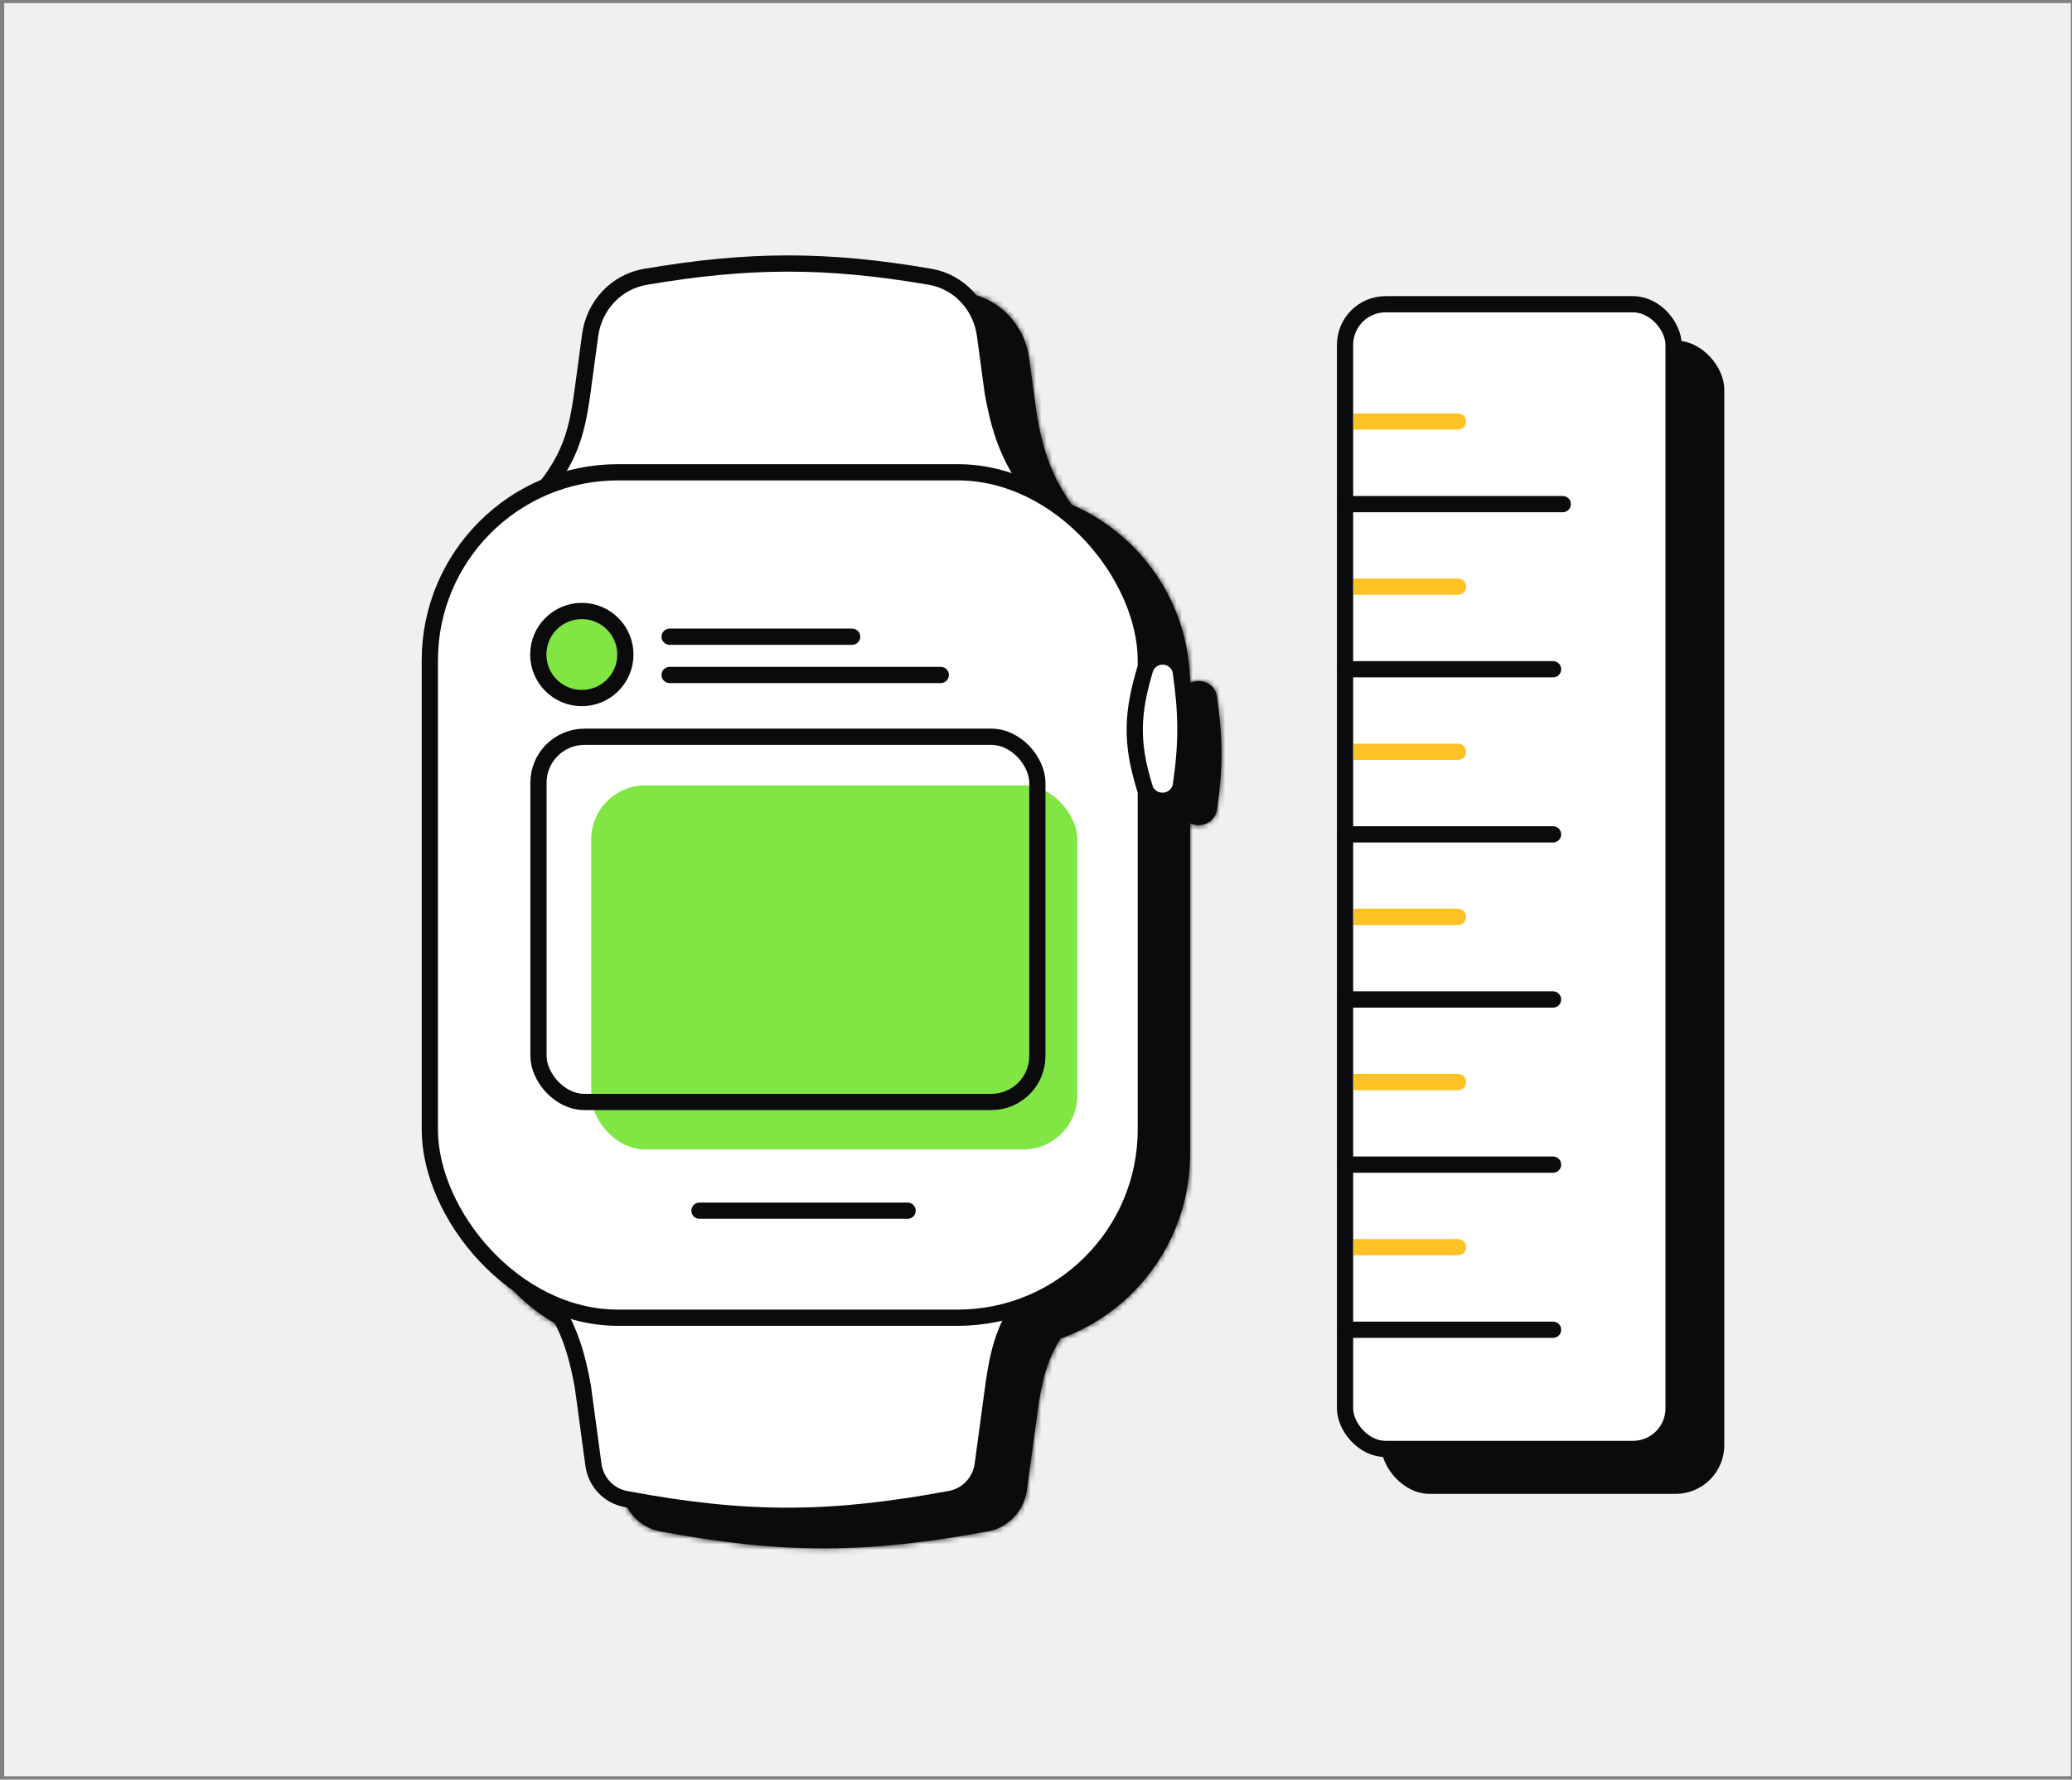 <svg width="383" height="329" viewBox="0 0 383 329" fill="none" xmlns="http://www.w3.org/2000/svg">
<rect x="0" y="0" width="383" height="329" fill="#808080" stroke="none"/>
<path d="M0.781 0.574H382.781V328.371H0.781V0.574Z" fill="#F1F0EE"/>
<rect x="255.29" y="62.965" width="63.436" height="213.212" rx="9" fill="#0B0B0B"/>
<rect x="248.626" y="56.246" width="60.728" height="211.624" rx="7.5" fill="white" stroke="#0B0B0B" stroke-width="3"/>
<path d="M251.694 76.433H250.194V79.433H251.694V76.433ZM269.511 79.433C270.34 79.433 271.011 78.761 271.011 77.933C271.011 77.104 270.34 76.433 269.511 76.433V79.433ZM251.694 79.433H269.511V76.433H251.694V79.433Z" fill="#FFC224"/>
<line x1="248.626" y1="93.196" x2="288.872" y2="93.196" stroke="#0B0B0B" stroke-width="3" stroke-linecap="round"/>
<path d="M251.694 106.96H250.194V109.96H251.694V106.96ZM269.511 109.96C270.34 109.96 271.011 109.288 271.011 108.46C271.011 107.631 270.34 106.96 269.511 106.96V109.96ZM251.694 109.96H269.511V106.96H251.694V109.96Z" fill="#FFC224"/>
<path d="M251.694 137.487H250.194V140.487H251.694V137.487ZM269.511 140.487C270.34 140.487 271.011 139.815 271.011 138.987C271.011 138.158 270.34 137.487 269.511 137.487V140.487ZM251.694 140.487H269.511V137.487H251.694V140.487Z" fill="#FFC224"/>
<path d="M251.694 168.014H250.194V171.014H251.694V168.014ZM269.511 171.014C270.34 171.014 271.011 170.342 271.011 169.514C271.011 168.685 270.34 168.014 269.511 168.014V171.014ZM251.694 171.014H269.511V168.014H251.694V171.014Z" fill="#FFC224"/>
<path d="M251.694 198.541H250.194V201.541H251.694V198.541ZM269.511 201.541C270.34 201.541 271.011 200.869 271.011 200.041C271.011 199.212 270.34 198.541 269.511 198.541V201.541ZM251.694 201.541H269.511V198.541H251.694V201.541Z" fill="#FFC224"/>
<path d="M251.694 229.068H250.194V232.068H251.694V229.068ZM269.511 232.068C270.34 232.068 271.011 231.396 271.011 230.568C271.011 229.739 270.34 229.068 269.511 229.068V232.068ZM251.694 232.068H269.511V229.068H251.694V232.068Z" fill="#FFC224"/>
<line x1="248.626" y1="123.723" x2="287.08" y2="123.723" stroke="#0B0B0B" stroke-width="3" stroke-linecap="round"/>
<line x1="248.626" y1="154.25" x2="287.08" y2="154.25" stroke="#0B0B0B" stroke-width="3" stroke-linecap="round"/>
<line x1="248.626" y1="184.777" x2="287.08" y2="184.777" stroke="#0B0B0B" stroke-width="3" stroke-linecap="round"/>
<line x1="248.626" y1="215.304" x2="287.08" y2="215.304" stroke="#0B0B0B" stroke-width="3" stroke-linecap="round"/>
<line x1="248.626" y1="245.831" x2="287.08" y2="245.831" stroke="#0B0B0B" stroke-width="3" stroke-linecap="round"/>
<mask id="path-16-inside-1_98453_41233" fill="white">
<path fill-rule="evenodd" clip-rule="evenodd" d="M219.98 126.29C219.849 111.501 210.872 98.824 198.082 93.295C194.475 88.041 192.976 83.968 191.678 76.898L190.232 66.219C189.413 60.167 184.879 55.238 178.86 54.206C159.388 50.864 144.867 50.956 125.703 54.221C119.665 55.25 115.108 60.186 114.286 66.256L112.845 76.898C111.895 83.695 110.819 87.792 106.749 93.202C93.749 98.721 84.633 111.605 84.633 126.617V213.342C84.633 228.922 94.451 242.208 108.238 247.351C110.656 251.453 111.865 255.247 112.936 261.084L114.889 275.509C115.404 279.315 118.265 282.401 122.039 283.109C144.712 287.357 160.343 287.23 182.64 283.096C186.427 282.394 189.303 279.303 189.819 275.486L191.769 261.084C192.555 255.46 193.427 251.685 196.01 247.486C209.989 242.443 219.982 229.06 219.982 213.342V152.188C220.458 152.43 220.995 152.562 221.554 152.562C223.264 152.562 224.73 151.326 224.973 149.633C226.109 141.715 226.027 136.374 224.956 128.792C224.72 127.119 223.275 125.892 221.586 125.892C221.013 125.892 220.463 126.034 219.98 126.29Z"/>
</mask>
<path fill-rule="evenodd" clip-rule="evenodd" d="M219.98 126.29C219.849 111.501 210.872 98.824 198.082 93.295C194.475 88.041 192.976 83.968 191.678 76.898L190.232 66.219C189.413 60.167 184.879 55.238 178.86 54.206C159.388 50.864 144.867 50.956 125.703 54.221C119.665 55.25 115.108 60.186 114.286 66.256L112.845 76.898C111.895 83.695 110.819 87.792 106.749 93.202C93.749 98.721 84.633 111.605 84.633 126.617V213.342C84.633 228.922 94.451 242.208 108.238 247.351C110.656 251.453 111.865 255.247 112.936 261.084L114.889 275.509C115.404 279.315 118.265 282.401 122.039 283.109C144.712 287.357 160.343 287.23 182.64 283.096C186.427 282.394 189.303 279.303 189.819 275.486L191.769 261.084C192.555 255.46 193.427 251.685 196.01 247.486C209.989 242.443 219.982 229.06 219.982 213.342V152.188C220.458 152.43 220.995 152.562 221.554 152.562C223.264 152.562 224.73 151.326 224.973 149.633C226.109 141.715 226.027 136.374 224.956 128.792C224.72 127.119 223.275 125.892 221.586 125.892C221.013 125.892 220.463 126.034 219.98 126.29Z" fill="#0B0B0B"/>
<path d="M198.082 93.295L195.609 94.993L196.098 95.706L196.892 96.049L198.082 93.295ZM219.98 126.29L216.98 126.316L217.024 131.251L221.385 128.941L219.98 126.29ZM191.678 76.898L188.705 77.3L188.715 77.37L188.727 77.44L191.678 76.898ZM190.232 66.219L187.259 66.621L187.259 66.621L190.232 66.219ZM178.86 54.206L178.353 57.162L178.353 57.162L178.86 54.206ZM125.703 54.221L125.199 51.264L125.199 51.264L125.703 54.221ZM114.286 66.256L117.259 66.658L117.259 66.658L114.286 66.256ZM112.845 76.898L115.817 77.314L115.818 77.3L112.845 76.898ZM106.749 93.202L107.921 95.963L108.662 95.649L109.146 95.005L106.749 93.202ZM108.238 247.351L110.822 245.828L110.282 244.912L109.286 244.541L108.238 247.351ZM112.936 261.084L115.909 260.681L115.9 260.611L115.887 260.542L112.936 261.084ZM114.889 275.509L111.916 275.911L111.916 275.911L114.889 275.509ZM122.039 283.109L121.487 286.057L121.487 286.057L122.039 283.109ZM182.64 283.096L183.186 286.046L183.186 286.046L182.64 283.096ZM189.819 275.486L186.846 275.083L186.846 275.083L189.819 275.486ZM191.769 261.084L188.798 260.668L188.796 260.681L191.769 261.084ZM196.01 247.486L194.992 244.664L194.004 245.02L193.454 245.914L196.01 247.486ZM219.982 152.188L221.336 149.512L216.982 147.309V152.188H219.982ZM224.973 149.633L227.942 150.059L227.942 150.059L224.973 149.633ZM224.956 128.792L221.986 129.212L221.986 129.212L224.956 128.792ZM196.892 96.049C208.63 101.123 216.86 112.755 216.98 126.316L222.98 126.263C222.838 110.246 213.113 96.525 199.273 90.541L196.892 96.049ZM188.727 77.44C190.083 84.826 191.713 89.318 195.609 94.993L200.555 91.597C197.238 86.765 195.869 83.11 194.629 76.356L188.727 77.44ZM187.259 66.621L188.705 77.3L194.651 76.496L193.205 65.816L187.259 66.621ZM178.353 57.162C183.013 57.962 186.607 61.8 187.259 66.621L193.205 65.816C192.22 58.535 186.745 52.515 179.368 51.249L178.353 57.162ZM126.207 57.179C145.045 53.969 159.224 53.88 178.353 57.162L179.368 51.249C159.552 47.849 144.689 47.943 125.199 51.264L126.207 57.179ZM117.259 66.658C117.913 61.824 121.526 57.976 126.207 57.179L125.199 51.264C117.805 52.524 112.302 58.549 111.313 65.853L117.259 66.658ZM115.818 77.3L117.259 66.658L111.313 65.853L109.873 76.496L115.818 77.3ZM109.146 95.005C113.642 89.03 114.83 84.371 115.816 77.314L109.874 76.483C108.96 83.019 107.996 86.555 104.352 91.398L109.146 95.005ZM87.633 126.617C87.633 112.85 95.991 101.029 107.921 95.963L105.576 90.44C91.508 96.414 81.633 110.359 81.633 126.617H87.633ZM87.633 213.342V126.617H81.633V213.342H87.633ZM109.286 244.541C96.635 239.821 87.633 227.629 87.633 213.342H81.633C81.633 230.215 92.267 244.596 107.189 250.162L109.286 244.541ZM115.887 260.542C114.778 254.499 113.479 250.335 110.822 245.828L105.654 248.875C107.833 252.571 108.952 255.996 109.986 261.625L115.887 260.542ZM117.862 275.107L115.909 260.681L109.963 261.486L111.916 275.911L117.862 275.107ZM122.592 280.16C120.124 279.698 118.208 277.666 117.862 275.107L111.916 275.911C112.6 280.963 116.406 285.105 121.487 286.057L122.592 280.16ZM182.093 280.147C160.148 284.215 144.891 284.338 122.592 280.16L121.487 286.057C144.534 290.376 160.537 290.245 183.186 286.046L182.093 280.147ZM186.846 275.083C186.499 277.65 184.573 279.687 182.093 280.147L183.186 286.046C188.28 285.102 192.106 280.956 192.792 275.888L186.846 275.083ZM188.796 260.681L186.846 275.083L192.792 275.888L194.742 261.486L188.796 260.681ZM193.454 245.914C190.547 250.642 189.603 254.907 188.798 260.668L194.74 261.499C195.507 256.014 196.308 252.728 198.565 249.057L193.454 245.914ZM216.982 213.342C216.982 227.756 207.819 240.037 194.992 244.664L197.028 250.308C212.158 244.85 222.982 230.364 222.982 213.342H216.982ZM216.982 152.188V213.342H222.982V152.188H216.982ZM221.554 149.562C221.472 149.562 221.398 149.543 221.336 149.512L218.627 154.865C219.518 155.316 220.519 155.562 221.554 155.562V149.562ZM222.003 149.207C221.978 149.38 221.814 149.562 221.554 149.562V155.562C224.713 155.562 227.481 153.271 227.942 150.059L222.003 149.207ZM221.986 129.212C223.02 136.533 223.097 141.588 222.003 149.207L227.942 150.059C229.122 141.841 229.035 136.215 227.927 128.372L221.986 129.212ZM221.586 128.892C221.815 128.892 221.963 129.053 221.986 129.212L227.927 128.372C227.476 125.186 224.735 122.892 221.586 122.892V128.892ZM221.385 128.941C221.443 128.91 221.511 128.892 221.586 128.892V122.892C220.515 122.892 219.484 123.158 218.576 123.639L221.385 128.941Z" fill="#0B0B0B" mask="url(#path-16-inside-1_98453_41233)"/>
<path d="M186.441 83.04C187.433 85.327 188.676 87.479 190.31 89.837L101.14 89.752C102.995 87.311 104.291 85.092 105.239 82.768C106.49 79.7 107.098 76.53 107.65 72.588L107.65 72.581L109.091 61.939C109.829 56.487 113.914 52.095 119.274 51.182C138.274 47.944 152.625 47.854 171.925 51.166C177.264 52.082 181.329 56.465 182.064 61.901L183.51 72.581L183.515 72.616L183.521 72.651C184.282 76.794 185.125 80.003 186.441 83.04Z" fill="white" stroke="#0B0B0B" stroke-width="3"/>
<path d="M104.81 245.905C103.819 243.618 102.575 241.466 100.942 239.108L190.111 239.193C188.257 241.634 186.96 243.853 186.013 246.177C184.762 249.245 184.153 252.415 183.602 256.358L183.601 256.364L181.651 270.766C181.219 273.958 178.819 276.522 175.685 277.103C153.564 281.204 138.12 281.329 115.634 277.116C112.513 276.531 110.125 273.972 109.694 270.789L107.741 256.364L107.737 256.329L107.73 256.294C106.97 252.151 106.127 248.942 104.81 245.905Z" fill="white" stroke="#0B0B0B" stroke-width="3"/>
<rect x="79.451" y="87.312" width="132.349" height="156.298" rx="34.787" fill="white" stroke="#0B0B0B" stroke-width="3"/>
<rect x="109.281" y="145.198" width="89.862" height="67.304" rx="10" fill="#81E644"/>
<rect x="99.535" y="136.208" width="92.217" height="67.516" rx="8.5" stroke="#0B0B0B" stroke-width="3"/>
<line x1="123.777" y1="117.71" x2="157.513" y2="117.71" stroke="#0B0B0B" stroke-width="3" stroke-linecap="round"/>
<line x1="123.777" y1="124.785" x2="173.898" y2="124.785" stroke="#0B0B0B" stroke-width="3" stroke-linecap="round"/>
<line x1="129.294" y1="223.821" x2="167.769" y2="223.821" stroke="#0B0B0B" stroke-width="3" stroke-linecap="round"/>
<circle cx="107.549" cy="121.002" r="8.049" fill="#81E644" stroke="#0B0B0B" stroke-width="3"/>
<path d="M211.653 123.776C212.076 122.341 213.409 121.373 214.904 121.373V121.373C216.593 121.373 218.038 122.601 218.275 124.274C219.346 131.856 219.428 137.196 218.292 145.115C218.049 146.807 216.582 148.044 214.872 148.044V148.044C213.387 148.044 212.053 147.105 211.611 145.688C208.909 137.01 209.345 131.599 211.653 123.776Z" fill="white" stroke="#0B0B0B" stroke-width="3"/>
</svg>

